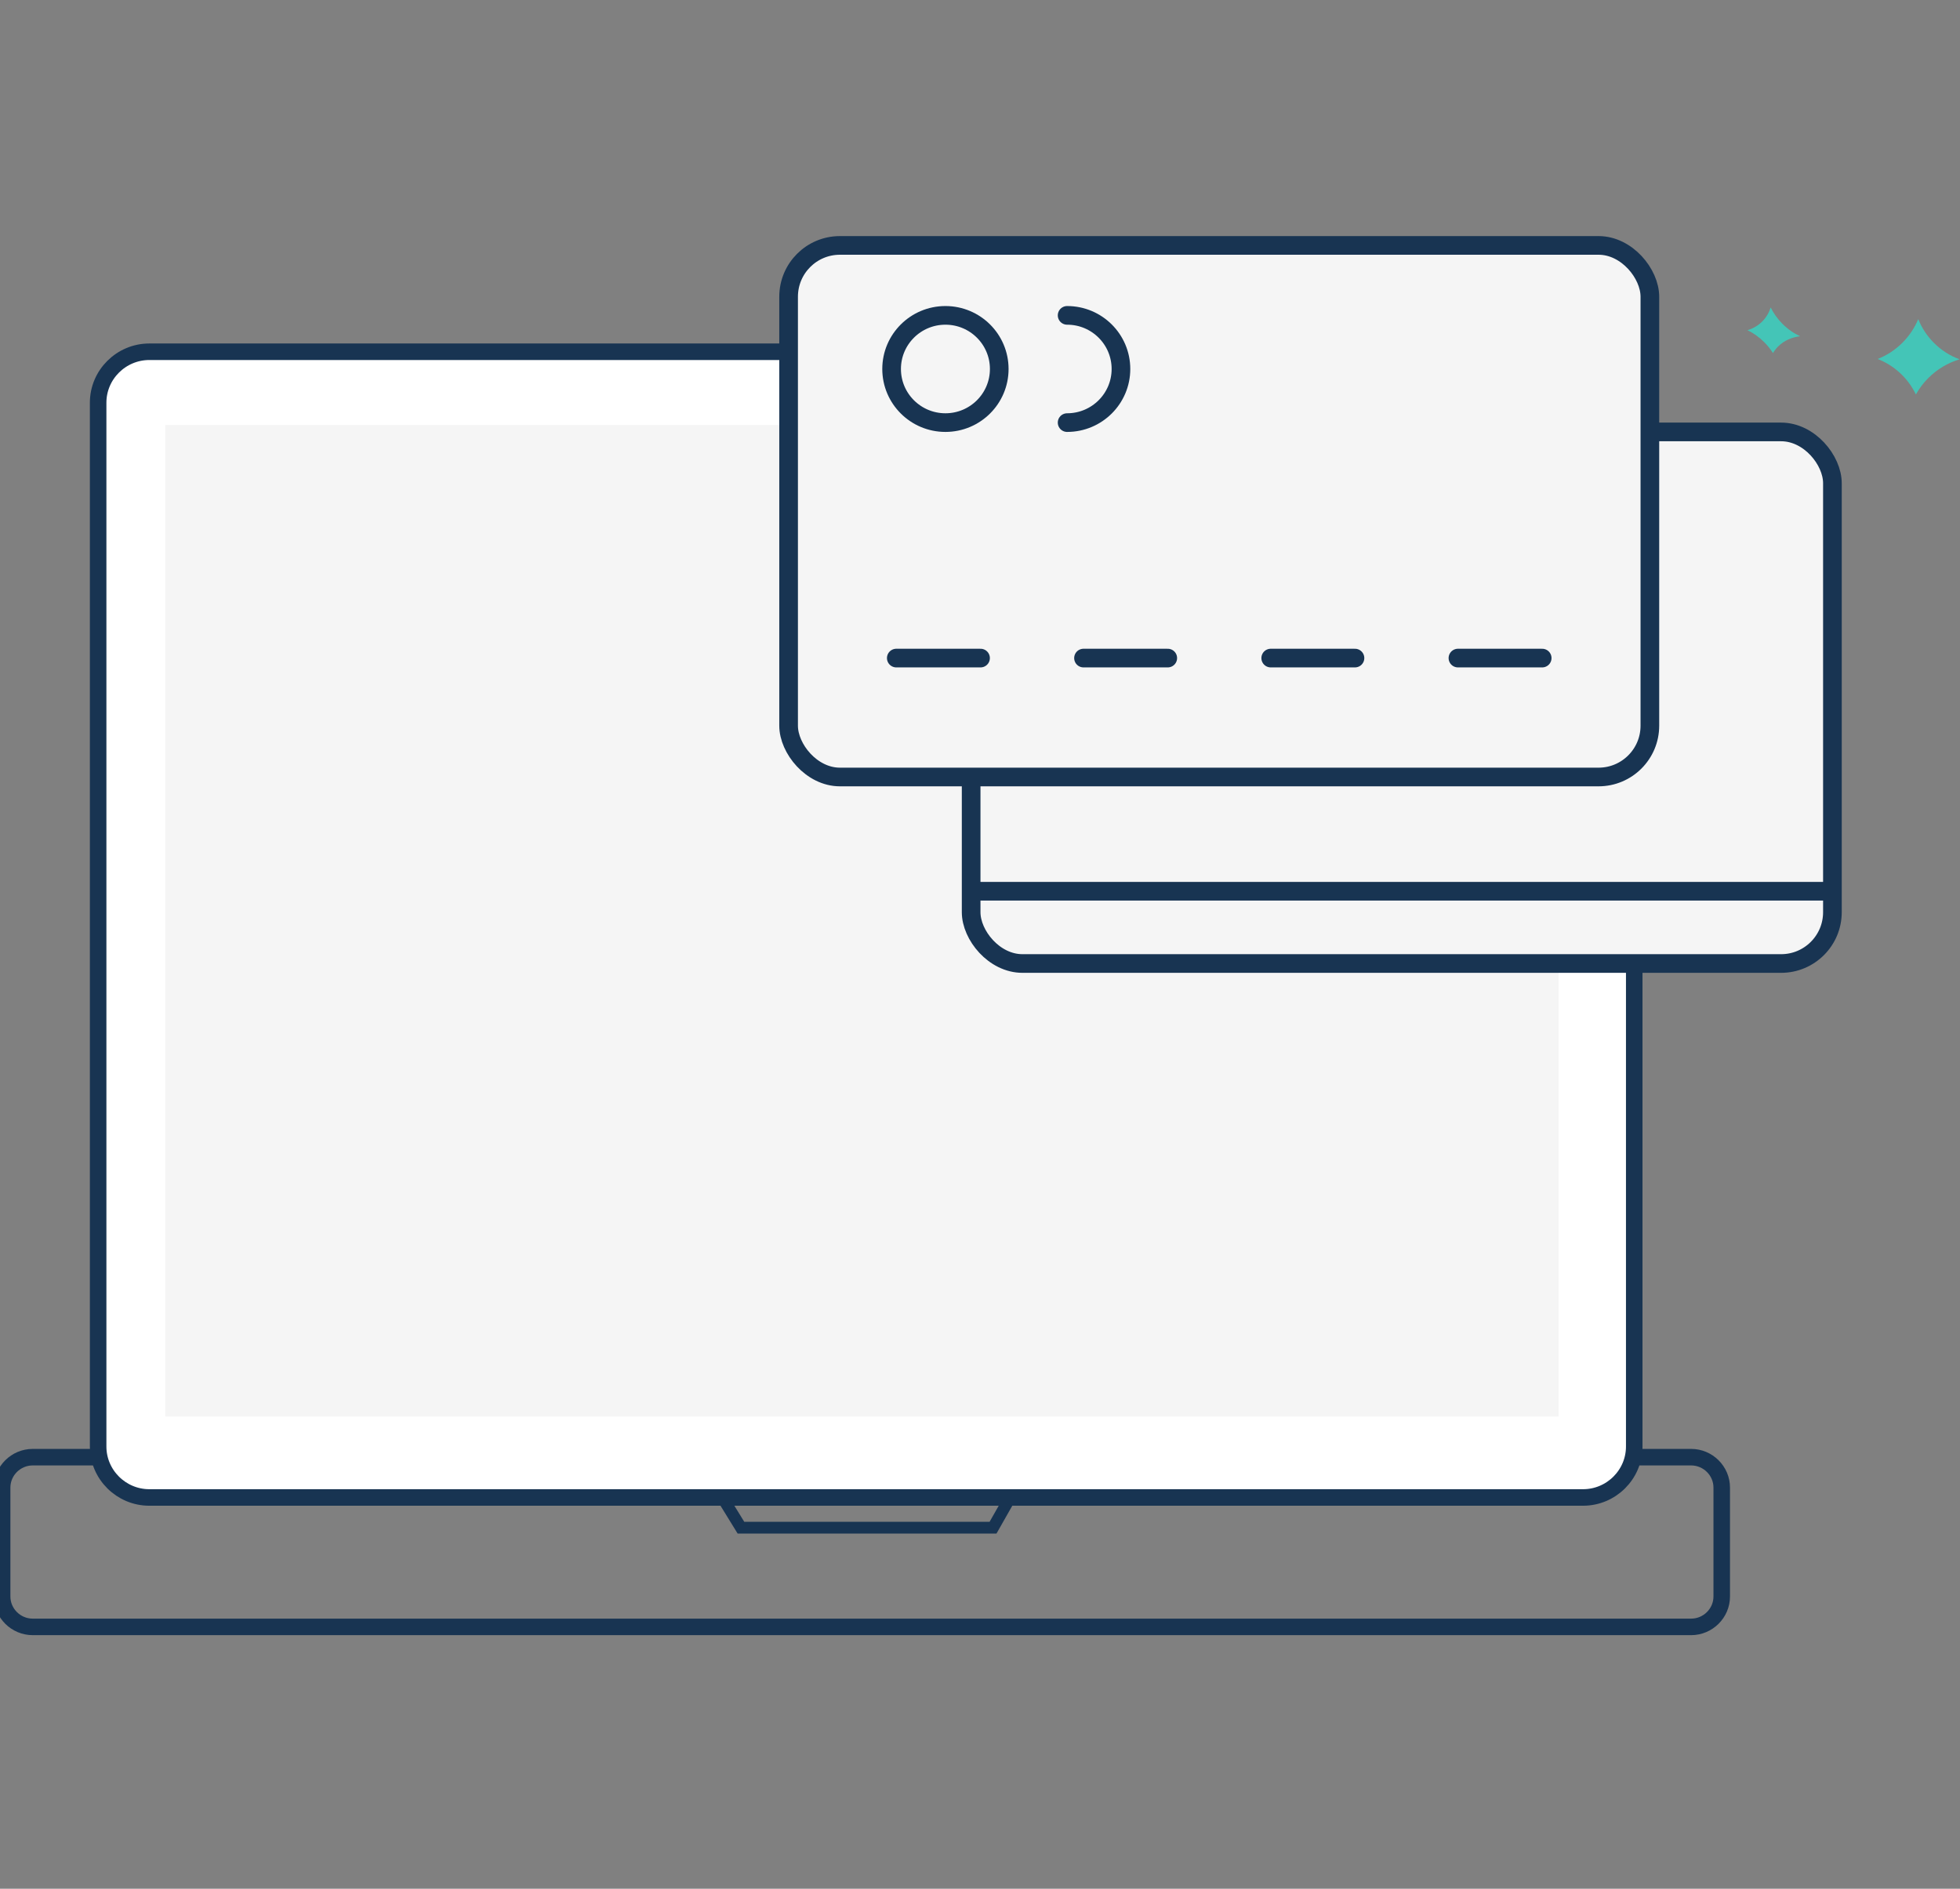 <?xml version="1.0" encoding="UTF-8"?>
<svg width="83px" height="80px" viewBox="0 0 83 80" version="1.1" xmlns="http://www.w3.org/2000/svg" xmlns:xlink="http://www.w3.org/1999/xlink">
    <rect x="0" y="0" width="83" height="80" fill="#808080" stroke="none"/>
    <!-- Generator: Sketch 53.1 (72631) - https://sketchapp.com -->
    <title>Automated Icon</title>
    <desc>Created with Sketch.</desc>
    <g id="Automated-Icon" stroke="none" stroke-width="1" fill="none" fill-rule="evenodd">
        <g id="Group-8" transform="translate(0, 10)">
            <g id="Group-11" transform="translate(0, 4)" stroke="#183452">
                <path d="M71.614,54.91 L1.386,54.91 C0.673,54.91 0.09,54.33 0.09,53.621 L0.09,49.01 C0.09,48.301 0.673,47.721 1.386,47.721 L71.614,47.721 C72.326,47.721 72.91,48.301 72.91,49.01 L72.91,53.621 C72.91,54.33 72.326,54.91 71.614,54.91 Z" id="Stroke-5" stroke-width="0.7"></path>
                <polyline id="Stroke-7" stroke-width="0.5" points="30.326 49 31.377 50.708 42.052 50.708 43.022 49"></polyline>
                <path d="M67.037,49.428 L6.324,49.428 C5.132,49.428 4.156,48.458 4.156,47.271 L4.156,3.056 C4.156,1.869 5.132,0.899 6.324,0.899 L67.037,0.899 C68.23,0.899 69.205,1.869 69.205,3.056 L69.205,47.271 C69.205,48.458 68.23,49.428 67.037,49.428 Z" id="Stroke-1" stroke-width="0.7" fill="#FFFFFF"></path>
            </g>
            <rect id="Rectangle" fill="#F5F5F5" x="7" y="8" width="59" height="42"></rect>
            <rect id="Rectangle-Copy-7" stroke="#183452" stroke-width="0.79" fill="#F5F5F5" x="41.125" y="8.295" width="36.472" height="22.516" rx="2.173"></rect>
            <path d="M41.165,27.75 L77.563,27.75" id="Path-9" stroke="#183452" stroke-width="0.79"></path>
            <rect id="Rectangle" stroke="#183452" stroke-width="0.79" fill="#F5F5F5" x="33.395" y="0.395" width="36.472" height="22.516" rx="2.173"></rect>
            <path d="M37.955,17.874 L41.523,17.874" id="Path-9-Copy" stroke="#183452" stroke-width="0.79" stroke-linecap="round"></path>
            <path d="M45.883,17.874 L49.451,17.874" id="Path-9-Copy-2" stroke="#183452" stroke-width="0.79" stroke-linecap="round"></path>
            <path d="M53.811,17.874 L57.379,17.874" id="Path-9-Copy-3" stroke="#183452" stroke-width="0.79" stroke-linecap="round"></path>
            <path d="M61.739,17.874 L65.307,17.874" id="Path-9-Copy-4" stroke="#183452" stroke-width="0.79" stroke-linecap="round"></path>
            <ellipse id="Oval" stroke="#183452" stroke-width="0.79" cx="40.036" cy="5.629" rx="2.279" ry="2.271"></ellipse>
            <path d="M45.189,7.9 C46.448,7.9 47.469,6.883 47.469,5.629 C47.469,4.374 46.448,3.358 45.189,3.358" id="Oval-Copy" stroke="#183452" stroke-width="0.79" stroke-linecap="round"></path>
            <path d="M82.469,6.443 C82.023,6.204 81.514,6.068 80.973,6.068 C80.673,6.068 80.383,6.11 80.108,6.188 C80.219,5.874 80.279,5.537 80.279,5.186 C80.279,4.758 80.189,4.351 80.028,3.982 C80.404,4.146 80.819,4.236 81.255,4.236 C81.674,4.236 82.073,4.153 82.436,4.002 C82.28,4.365 82.194,4.765 82.194,5.186 C82.194,5.634 82.292,6.06 82.469,6.443 Z" id="Combined-Shape" fill="#44C5B7" transform="translate(81.248, 5.213) rotate(-45) translate(-81.248, -5.213) "></path>
            <path d="M75.812,4.993 C75.53,4.77 75.199,4.641 74.844,4.641 C74.725,4.641 74.608,4.656 74.495,4.684 C74.538,4.497 74.56,4.299 74.56,4.095 C74.56,3.79 74.509,3.499 74.417,3.236 C74.632,3.352 74.869,3.417 75.118,3.417 C75.358,3.417 75.585,3.358 75.793,3.25 C75.704,3.509 75.655,3.795 75.655,4.095 C75.655,4.416 75.711,4.72 75.812,4.993 Z" id="Combined-Shape-Copy" fill="#44C5B7" transform="translate(75.114, 4.114) rotate(-45) translate(-75.114, -4.114) "></path>
        </g>
    </g>
</svg>